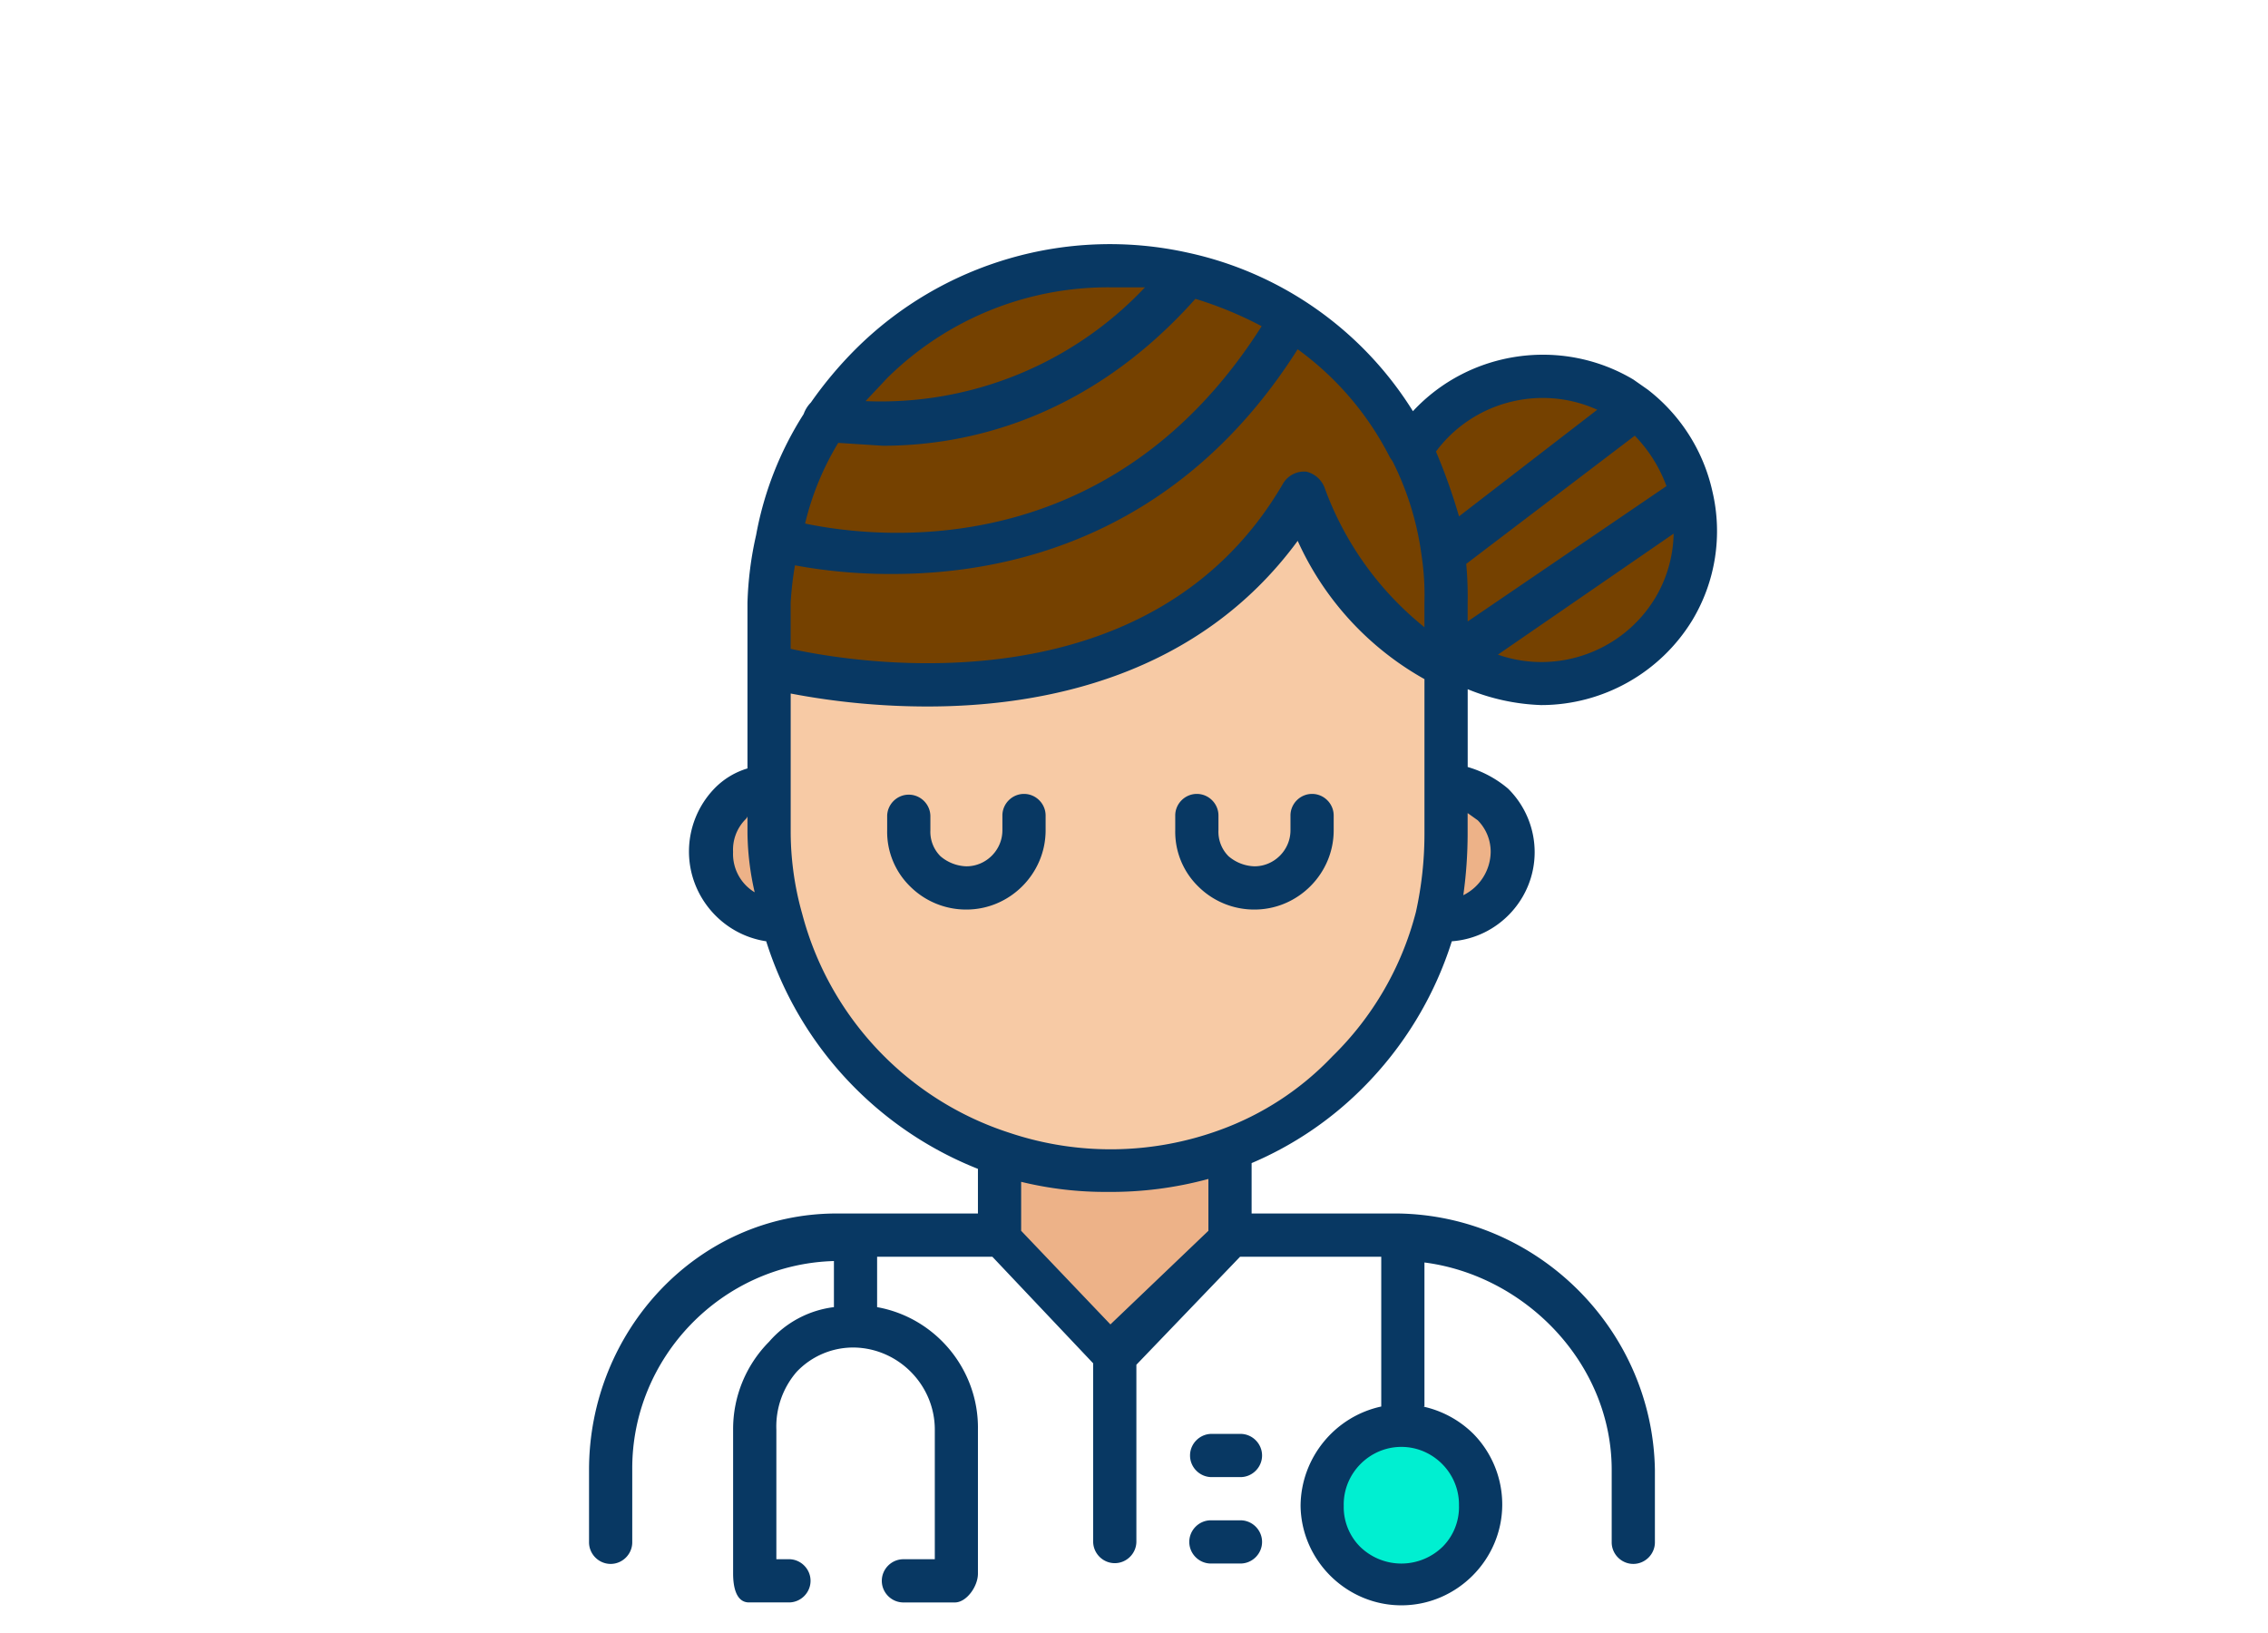 <?xml version="1.0" encoding="UTF-8"?>
<svg xmlns="http://www.w3.org/2000/svg" viewBox="0 0 343 247" xml:space="preserve" fill-rule="evenodd" clip-rule="evenodd" stroke-linejoin="round" stroke-miterlimit="2">
  <path fill="none" d="M0 0h342.756v246.989H0z"></path>
  <clipPath id="a">
    <path d="M89.083 36.917h170.59v206.072H89.083z"></path>
  </clipPath>
  <g fill-rule="nonzero" clip-path="url(#a)">
    <g fill="#754100">
      <path d="m247.229 61.533-.436.653-27.665 21.13h-.871a46.18 46.18 0 0 0-5.01-15.248c6.629-10.934 21.081-14.475 32.015-7.846h.006l1.961 1.311Z"></path>
      <path d="M247.229 61.534c4.441 3.299 7.538 8.1 8.713 13.506h-.436l-34.2 23.526h-2.4v-7.407c.008-2.556-.21-5.107-.653-7.624h.871l27.673-21.13.432-.871Z"></path>
    </g>
    <path d="M220.436 219.245a11.986 11.986 0 0 1 3.485 8.448c0 6.572-5.409 11.981-11.981 11.981-6.553 0-11.952-5.376-11.981-11.929-.001-.073-.002-.147-.002-.22 0-6.37 5.174-11.642 11.543-11.761h.44a11.983 11.983 0 0 1 8.496 3.481Z" fill="#00efd1"></path>
    <path d="M118.489 138.865h-.653c-5.616 0-10.238-4.622-10.238-10.238a10.677 10.677 0 0 1 2.832-7.189 11.114 11.114 0 0 1 6.317-2.832v7.189c-.005 4.415.58 8.811 1.742 13.07Z" fill="#edb288"></path>
    <path d="M116.749 126.012v-25.269c3.05.871 57.29 14.159 80.6-26.14 3.409 11.239 11.179 20.657 21.565 26.14v25.269a62.746 62.746 0 0 1-1.525 12.852 50.324 50.324 0 0 1-13.506 23.308 52.928 52.928 0 0 1-18.08 11.763 54.038 54.038 0 0 1-17.862 3.268 55.523 55.523 0 0 1-16.12-2.614c-16.404-5.525-28.954-18.978-33.329-35.725a49.428 49.428 0 0 1-1.743-12.852Z" fill="#f7caa5"></path>
    <path d="M225.881 121.656a10.893 10.893 0 0 1 3.05 7.189v.002c0 5.616-4.622 10.238-10.238 10.238h-1.308c.95-4.22 1.461-8.527 1.525-12.852v-7.624a11.336 11.336 0 0 1 6.971 3.047Zm-39.646 65.35v.436l-18.08 17.427-16.555-17.427V174.59a55.523 55.523 0 0 0 16.12 2.614 54.038 54.038 0 0 0 17.862-3.268l.436 1.089.217 11.981Z" fill="#edb288"></path>
    <g fill="#754100">
      <path d="M255.943 75.039c1.342 5.884.324 12.065-2.832 17.209-6.708 10.836-21.065 14.352-32.021 7.842h-2.178v-1.525h2.4l34.2-23.308.431-.218Zm-42.695-6.968a46.158 46.158 0 0 1 5.01 15.466c.443 2.517.662 5.068.653 7.624v9.585c-10.386-5.483-18.155-14.903-21.563-26.142-23.308 40.3-77.549 27.011-80.6 26.14v-9.585a46.129 46.129 0 0 1 1.089-9.585c.697-3.148 49.011 14.813 77.33-33.11h.218a49.237 49.237 0 0 1 17.863 19.607Z"></path>
      <path d="M195.385 48.246h-.218c-28.318 47.923-77.331 33.111-77.331 33.111 1.152-6.45 3.598-12.6 7.189-18.08 11.327 1.743 33.982 1.525 53.587-20.694v-1.308a50.558 50.558 0 0 1 16.773 6.971Z"></path>
      <path d="M178.83 41.275V42.8c-19.6 22.219-42.26 22.437-53.587 20.694a50.309 50.309 0 0 1 6.535-8.5c9.604-9.54 22.623-14.872 36.16-14.809 3.656.028 7.303.393 10.892 1.09Z"></path>
    </g>
    <g fill="#083863">
      <path d="M187.543 223.383h-4.357c-1.771-.031-3.211-1.496-3.211-3.268 0-1.771 1.44-3.236 3.211-3.267h4.414c1.793 0 3.268 1.475 3.268 3.267 0 1.793-1.475 3.268-3.268 3.268h-.057Zm0 13.07h-4.414c-1.793 0-3.268-1.475-3.268-3.268 0-1.792 1.475-3.268 3.268-3.268.019 0 .038.001.057.001h4.357c.019 0 .038-.001.057-.001 1.793 0 3.268 1.476 3.268 3.268 0 1.793-1.475 3.268-3.268 3.268h-.057Zm-41.388-98.901a11.985 11.985 0 0 1-8.5-3.485 11.548 11.548 0 0 1-3.485-8.5v-2.178c.031-1.771 1.496-3.211 3.267-3.211 1.772 0 3.237 1.44 3.268 3.211v2.178a5.229 5.229 0 0 0 1.525 3.921 6.316 6.316 0 0 0 3.921 1.525c2.988 0 5.446-2.458 5.446-5.446v-2.178c0-.019-.001-.038-.001-.057 0-1.793 1.476-3.268 3.268-3.268 1.793 0 3.268 1.475 3.268 3.268v2.239c0 6.571-5.406 11.979-11.977 11.981Zm43.567 0a11.985 11.985 0 0 1-8.5-3.485 11.548 11.548 0 0 1-3.485-8.5v-2.178c0-.019-.001-.038-.001-.057 0-1.793 1.476-3.268 3.268-3.268 1.793 0 3.268 1.475 3.268 3.268v2.235a5.229 5.229 0 0 0 1.525 3.921 6.316 6.316 0 0 0 3.921 1.525c2.988 0 5.446-2.458 5.446-5.446v-2.178c0-.019-.001-.038-.001-.057 0-1.793 1.476-3.268 3.268-3.268 1.793 0 3.268 1.475 3.268 3.268v2.239c0 6.571-5.406 11.979-11.977 11.981Z"></path>
      <path d="M258.992 74.386a26.799 26.799 0 0 0-9.802-15.469l-2.178-1.525c-10.812-6.431-24.767-4.425-33.329 4.792-7.62-12.246-19.887-20.896-33.982-23.958-18.145-4.05-37.155 1.462-50.319 14.591a60.071 60.071 0 0 0-6.753 8.06c-.485.495-.856 1.09-1.089 1.743a50.963 50.963 0 0 0-7.189 18.297 52.656 52.656 0 0 0-1.307 10.242v25.051a11.536 11.536 0 0 0-5.01 3.05 13.729 13.729 0 0 0-3.838 9.519c0 6.76 4.995 12.564 11.68 13.571 4.942 15.7 16.718 28.358 32.021 34.418v6.749H126.55c-21.13 0-37.467 17.862-37.467 38.774v10.896c0 .019-.001.038-.001.057 0 1.793 1.476 3.268 3.268 3.268 1.793 0 3.268-1.475 3.268-3.268v-10.949c-.124-16.967 13.539-31.117 30.5-31.586v6.97c-3.8.469-7.294 2.333-9.8 5.228a18.74 18.74 0 0 0-5.446 13.288v21.783c0 1.96.436 4.357 2.4 4.357h6.1c1.771-.031 3.211-1.496 3.211-3.268 0-1.771-1.44-3.236-3.211-3.267h-1.96v-19.6c-.119-3.184.971-6.298 3.05-8.713a11.768 11.768 0 0 1 8.713-3.7c6.729.118 12.201 5.686 12.2 12.417v19.6h-4.804c-1.771.031-3.211 1.496-3.211 3.267 0 1.772 1.44 3.237 3.211 3.268h7.842c1.743 0 3.485-2.4 3.485-4.357v-21.786c.142-9.036-6.352-16.922-15.248-18.516v-7.624h17.427l15.248 16.12v27.011c.031 1.771 1.496 3.211 3.267 3.211 1.772 0 3.237-1.44 3.268-3.211v-26.794l15.684-16.338h21.348v22.655c-7.062 1.526-12.16 7.806-12.2 15.031.118 8.283 6.964 15.033 15.248 15.033 8.366 0 15.25-6.884 15.25-15.25 0-3.99-1.565-7.824-4.358-10.674a15.462 15.462 0 0 0-7.624-4.139h.218v-21.784c15.248 1.96 28.318 15.248 28.318 31.368v10.892c0 .019-.001.038-.001.057 0 1.793 1.476 3.268 3.268 3.268 1.793 0 3.268-1.475 3.268-3.268v-10.949c-.349-21.22-17.771-38.546-38.992-38.778h-22v-7.62a52.945 52.945 0 0 0 16.773-11.327 54.681 54.681 0 0 0 13.506-22.219c7.022-.51 12.527-6.429 12.527-13.47 0-3.615-1.452-7.083-4.027-9.62a16.557 16.557 0 0 0-6.1-3.268v-11.764a32.024 32.024 0 0 0 11.11 2.4c9.333-.003 18.016-4.882 22.872-12.852 3.493-5.821 4.586-12.78 3.044-19.391Zm-37.031 19.6v-2.827c.036-1.963-.037-3.926-.218-5.881l25.491-19.388a21.569 21.569 0 0 1 4.792 7.624l-30.065 20.472Zm19.6-32.021-20.907 16.124a87.847 87.847 0 0 0-3.485-9.8c5.604-7.568 15.823-10.216 24.397-6.32l-.005-.004Zm-31.368 7.189.436.653c2.23 4.444 3.703 9.23 4.357 14.159.362 2.378.508 4.784.436 7.189v3.7a48.141 48.141 0 0 1-15.03-20.912c-.42-1.306-1.497-2.299-2.832-2.614-1.396-.127-2.749.55-3.485 1.743-19.823 34.2-63.607 27.447-74.5 25.051v-6.964c.11-1.899.328-3.79.653-5.664 4.885.903 9.845 1.34 14.813 1.307 17.209 0 43.131-5.446 61.211-33.982a45.741 45.741 0 0 1 13.946 16.338l-.005-.004Zm-83.43-2.178 6.753.436c12.852 0 31.15-4.139 47.27-22.219a57.13 57.13 0 0 1 10.02 4.139c-23.086 36.385-58.593 32.025-69.049 29.846a42.489 42.489 0 0 1 5.01-12.199l-.004-.003Zm41.171-23.523h5.228c-10.917 11.59-26.352 17.875-42.26 17.209l3.272-3.485c8.977-8.879 21.134-13.821 33.76-13.724Zm-57.068 85.391a6.534 6.534 0 0 1 1.743-4.792c.218-.218.436-.436.436-.653v2.614c.041 3.007.406 6.001 1.089 8.93-2.125-1.276-3.382-3.623-3.268-6.099Zm71.885 57.29-14.817 14.159-13.5-14.159v-7.406a53.626 53.626 0 0 0 13.07 1.525c5.148.048 10.279-.611 15.248-1.96v7.842l-.001-.001Zm37.9 41.606a8.5 8.5 0 0 1-2.4 6.1 8.936 8.936 0 0 1-6.316 2.616c-2.367 0-4.641-.942-6.315-2.616a8.5 8.5 0 0 1-2.4-6.1c-.002-.07-.003-.139-.003-.209 0-4.781 3.935-8.716 8.716-8.716 4.782 0 8.716 3.935 8.716 8.716 0 .07 0 .139-.002.209h.004Zm-6.535-89.747a46.849 46.849 0 0 1-12.634 21.783 44.213 44.213 0 0 1-16.991 11.11c-10.242 3.743-21.459 3.896-31.8.436-15.403-4.96-27.248-17.463-31.368-33.111a45.764 45.764 0 0 1-1.743-12.2v-21.129c6.821 1.304 13.75 1.96 20.694 1.96 17.644 0 40.952-4.574 55.983-25.051a45.315 45.315 0 0 0 19.17 20.912v23.309c.007 4.03-.431 8.048-1.307 11.981h-.004Zm9.367-13.941a6.754 6.754 0 0 1 1.96 4.792c-.042 2.779-1.645 5.309-4.139 6.535.434-3.103.652-6.233.653-9.367v-3.05l1.526 1.09Zm26.793-33.546c-4.9 8.05-14.848 11.609-23.742 8.495l26.576-18.3a19.593 19.593 0 0 1-2.831 9.804l-.003.001Z"></path>
    </g>
  </g>
</svg>
